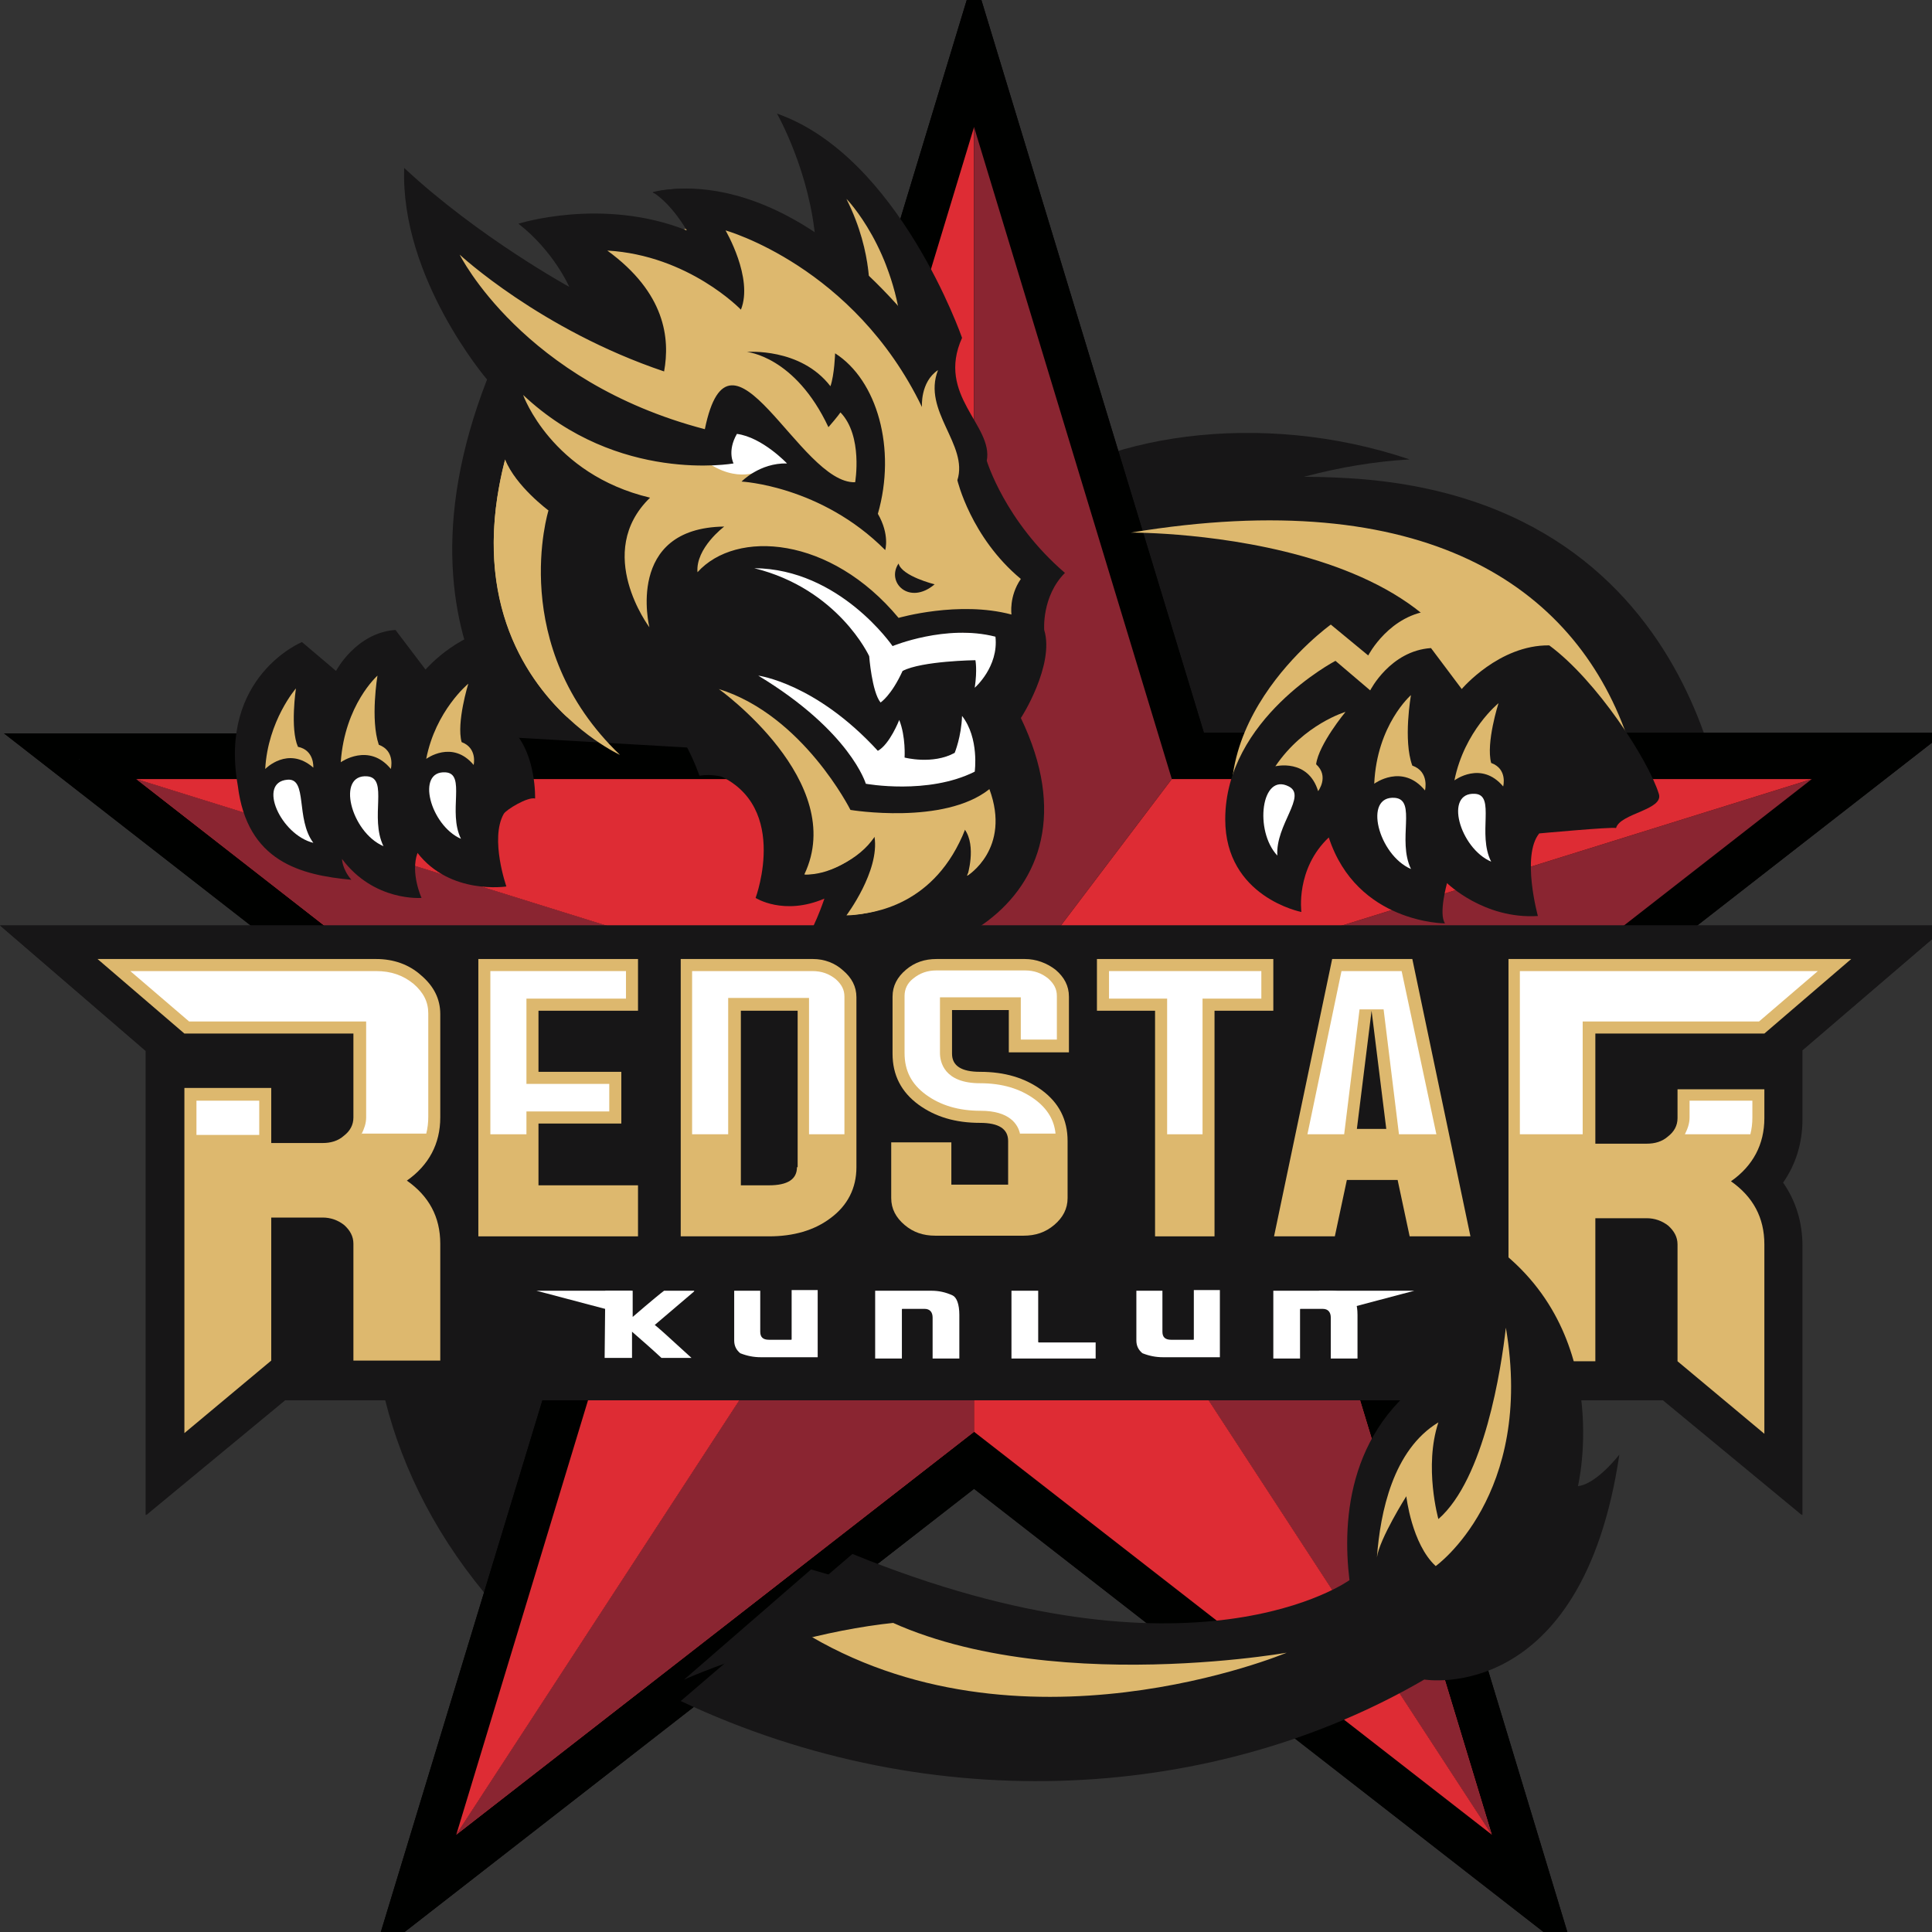 <svg width="120" height="120" viewBox="0 0 120 120" fill="none" xmlns="http://www.w3.org/2000/svg">
<rect x="0" y="0" width="120" height="120" fill="#333333" stroke="none"/>
<g clip-path="url(#clip0_973_6648)">
<g clip-path="url(#clip1_973_6648)">
<path d="M62.945 31.371C63.734 32.914 65.103 36.126 65.767 37.752C70.373 33.414 78.879 29.035 87.552 28.535C78.299 25.406 68.091 26.95 62.945 31.371Z" fill="#171617"/>
<path d="M83.777 29.703C64.606 28.535 55.56 39.421 34.605 37.795C34.73 38.17 34.605 38.629 34.273 38.837C35.145 39.672 36.016 40.464 36.805 41.382C38.589 43.425 42.407 44.468 44.108 46.554C46.639 49.682 49.378 51.934 51.618 55.271C57.635 51.934 59.378 52.476 66.225 50.432C70.125 49.265 103.487 54.061 107.429 53.06C107.429 53.06 106.766 31.079 83.777 29.703Z" fill="#171617"/>
<path d="M36.723 105.113C39.462 102.485 42.242 99.941 45.437 97.813C47.844 96.187 50.334 94.685 52.74 93.142C52.408 92.683 52.076 92.266 51.744 91.807C51.578 91.599 51.537 91.39 51.62 91.182C51.578 91.098 51.537 91.057 51.495 90.973C51.371 90.681 51.246 90.389 51.163 90.097C50.707 90.306 50.292 90.556 49.836 90.806C48.923 91.349 48.093 89.93 49.006 89.347C52.906 86.969 57.803 86.093 62.284 86.052C63.778 86.052 65.313 86.135 66.849 86.343C63.031 80.087 59.628 74.373 58.591 72.329C57.637 70.411 49.836 63.862 45.437 62.945C44.898 62.819 43.985 62.778 43.943 62.194C41.536 59.816 38.673 60.692 36.972 61.235C18.88 67.366 18.299 91.807 36.723 105.113Z" fill="#171617"/>
<path d="M80.374 73.454L92.656 113.954L60.498 88.928L28.339 113.954L40.621 73.454L8.463 48.387H48.215L60.498 7.888L72.78 48.387H112.533L80.374 73.454ZM62.323 7.262L60.498 1.256L58.672 7.262L46.804 46.385H2.57L7.342 50.097L38.381 74.247L26.513 113.37L24.687 119.376L29.459 115.664L60.498 91.514L91.536 115.664L96.308 119.376L94.482 113.37L82.615 74.247L113.653 50.097L118.425 46.385H74.191L62.323 7.262Z" fill="#171617"/>
<path d="M10.79 49.222L41.538 73.163L29.836 111.786L60.501 87.928L91.166 111.786L79.464 73.163L110.212 49.222H72.203L60.501 10.641L48.799 49.222H10.79ZM60.501 -1.496L46.227 45.552H0.25L37.471 74.54L23.197 121.504L60.501 92.474L97.805 121.504L83.572 74.498L120.794 45.51H74.775L60.501 -1.496ZM94.154 116.123L60.501 89.93L26.848 116.123L39.712 73.747L6.142 47.596H47.638L60.501 5.136L73.365 47.596H114.86L81.29 73.747L94.154 116.123ZM4.897 47.137L39.297 73.914L26.184 117.166L60.501 90.431L94.818 117.166L81.705 73.956L116.105 47.178H73.572L60.501 4.01L47.43 47.178H4.897V47.137Z" fill="#000100"/>
<path d="M73.571 47.386L60.583 4.551L47.595 47.386H5.602L39.586 73.829L26.598 116.665L60.583 90.18L94.567 116.665L81.579 73.829L115.564 47.386H73.571Z" fill="#E13C35"/>
<path d="M80.374 73.454L92.656 113.954L60.498 88.928L28.339 113.954L40.621 73.454L8.463 48.387H48.215L60.498 7.888L72.78 48.387H112.533L80.374 73.454ZM62.323 7.262L60.498 1.256L58.672 7.262L46.804 46.385H2.57L7.342 50.097L38.381 74.247L26.513 113.37L24.687 119.376L29.459 115.664L60.498 91.514L91.536 115.664L96.308 119.376L94.482 113.37L82.615 74.247L113.653 50.097L118.425 46.385H74.191L62.323 7.262Z" fill="#171617"/>
<path d="M10.79 49.222L41.538 73.163L29.836 111.786L60.501 87.928L91.166 111.786L79.464 73.163L110.212 49.222H72.203L60.501 10.641L48.799 49.222H10.79ZM60.501 -1.496L46.227 45.552H0.25L37.471 74.54L23.197 121.504L60.501 92.474L97.805 121.504L83.572 74.498L120.794 45.51H74.775L60.501 -1.496ZM94.154 116.123L60.501 89.93L26.848 116.123L39.712 73.747L6.142 47.596H47.638L60.501 5.136L73.365 47.596H114.86L81.29 73.747L94.154 116.123ZM4.897 47.137L39.297 73.914L26.184 117.166L60.501 90.431L94.818 117.166L81.705 73.956L116.105 47.178H73.572L60.501 4.01L47.43 47.178H4.897V47.137Z" fill="#000100"/>
<path d="M60.501 7.889V64.613L48.219 48.388L60.501 7.889Z" fill="#DE2C34"/>
<path d="M60.5 7.889V64.613L72.783 48.388L60.5 7.889Z" fill="#8A2531"/>
<path d="M8.465 48.389L60.5 64.614L40.624 73.456L8.465 48.389Z" fill="#DE2C34"/>
<path d="M8.465 48.389L60.5 64.614L48.217 48.389H8.465Z" fill="#DE2C34"/>
<path d="M28.34 113.955L60.499 64.613V88.93L28.34 113.955Z" fill="#DE2C34"/>
<path d="M28.34 113.955L60.499 64.613L40.622 73.456L28.34 113.955Z" fill="#DE2C34"/>
<path d="M112.535 48.389L60.5 64.614L80.376 73.456L112.535 48.389Z" fill="#8A2531"/>
<path d="M8.465 48.389L60.5 64.614L40.624 73.456L8.465 48.389Z" fill="#8A2531"/>
<path d="M112.535 48.389L60.5 64.614L72.783 48.389H112.535Z" fill="#DE2C34"/>
<path d="M92.659 113.955L60.5 64.613V88.93L92.659 113.955Z" fill="#DE2C34"/>
<path d="M28.34 113.955L60.499 64.613V88.93L28.34 113.955Z" fill="#8A2531"/>
<path d="M92.659 113.955L60.5 64.613L80.376 73.456L92.659 113.955Z" fill="#DE2C34"/>
<path d="M92.659 113.955L60.5 64.613L80.376 73.456L92.659 113.955Z" fill="#8A2531"/>
<path d="M121 57.48H0L9.378 65.53H9.087V94.101L17.718 86.969H29.752H103.323L111.954 94.101V77.376C111.954 75.916 111.539 74.581 110.751 73.455C111.539 72.329 111.954 70.994 111.954 69.534V65.197L111.664 65.489L121 57.48Z" fill="#171617"/>
<path d="M121 57.48H0L9.046 65.28V94.101L17.677 86.969H29.711H103.282L111.913 94.101V77.376C111.913 75.916 111.498 74.581 110.709 73.455C111.498 72.329 111.913 70.994 111.913 69.534V65.197L111.622 65.489L121 57.48Z" fill="#171617"/>
<path d="M23.362 59.566H11.453H6.059L11.453 64.196H16.847H21.951V69.41C21.951 69.868 21.744 70.244 21.37 70.536C20.997 70.87 20.54 70.995 20.043 70.995H16.847V67.575H11.453V89.013L16.847 84.508V75.624H20.043C20.54 75.624 20.997 75.791 21.37 76.083C21.744 76.417 21.951 76.792 21.951 77.251V84.508H27.346V77.251C27.346 75.583 26.64 74.29 25.271 73.33C26.64 72.371 27.346 71.036 27.346 69.41V62.987C27.346 62.027 26.931 61.235 26.142 60.567C25.395 59.9 24.441 59.566 23.362 59.566Z" fill="#DDB86E"/>
<path d="M102.617 64.196H104.194H109.588L114.982 59.566H105.604H104.194H93.695V84.55H99.09V75.666H102.285C102.783 75.666 103.239 75.833 103.613 76.125C103.986 76.459 104.194 76.834 104.194 77.293V84.55L109.588 89.055V77.293C109.588 75.624 108.883 74.331 107.513 73.372C108.883 72.413 109.588 71.078 109.588 69.451V67.658H104.194V69.451C104.194 69.91 103.986 70.286 103.613 70.578C103.239 70.911 102.783 71.036 102.285 71.036H99.09V64.196H102.617Z" fill="#DDB86E"/>
<path d="M29.711 76.792H39.628V73.622H33.446V69.785H38.591V66.573H33.446V62.778H39.628V59.566H29.711V76.792Z" fill="#DDB86E"/>
<path d="M49.501 72.496C49.501 73.247 48.92 73.622 47.759 73.622H46.016V62.778H49.543V72.496H49.501ZM50.497 59.566H42.281V76.792H47.759C49.294 76.792 50.58 76.417 51.576 75.666C52.655 74.874 53.194 73.789 53.194 72.496V61.944C53.194 61.276 52.904 60.734 52.365 60.276C51.867 59.817 51.203 59.566 50.497 59.566Z" fill="#DDB86E"/>
<path d="M63.654 59.566H58.177C57.43 59.566 56.808 59.775 56.268 60.234C55.729 60.693 55.438 61.235 55.438 61.902V65.447C55.438 66.782 55.978 67.825 57.057 68.617C58.094 69.368 59.339 69.743 60.874 69.743C62.036 69.743 62.617 70.119 62.617 70.87V73.581H59.09V70.953H55.355V74.415C55.355 75.082 55.646 75.624 56.185 76.083C56.725 76.542 57.347 76.751 58.094 76.751H63.572C64.318 76.751 64.941 76.542 65.48 76.083C66.02 75.624 66.31 75.082 66.31 74.415V70.87C66.31 69.535 65.771 68.492 64.692 67.7C63.654 66.949 62.41 66.573 60.874 66.573C59.712 66.573 59.132 66.198 59.132 65.447V62.736H62.659V65.364H66.393V61.902C66.393 61.235 66.103 60.693 65.563 60.234C65.024 59.817 64.36 59.566 63.654 59.566Z" fill="#DDB86E"/>
<path d="M68.133 62.778H71.743V76.792H75.436V62.778H79.088V59.566H68.133V62.778Z" fill="#DDB86E"/>
<path d="M84.278 70.119L85.191 62.778L86.104 70.119H84.278ZM82.743 59.566L79.133 76.792H82.909L83.656 73.289H86.809L87.556 76.792H91.332L87.722 59.566H82.743Z" fill="#DDB86E"/>
<path d="M12.202 68.366H16.102V70.493H12.202V68.366ZM22.451 70.452C22.617 70.118 22.742 69.784 22.742 69.409V63.445H11.745L8.094 60.316H23.364C24.277 60.316 25.024 60.567 25.688 61.109C26.31 61.651 26.601 62.235 26.601 62.944V69.367C26.601 69.743 26.559 70.076 26.476 70.41H22.451V70.452Z" fill="white"/>
<path d="M94.402 70.452V60.316H112.909L109.258 63.445H98.303V70.452H94.402ZM104.652 70.452C104.818 70.118 104.942 69.784 104.942 69.409V68.366H108.843V69.409C108.843 69.784 108.801 70.118 108.718 70.452H104.652Z" fill="white"/>
<path d="M30.457 70.452V60.316H38.881V62.026H32.698V67.323H37.843V69.034H32.698V70.452H30.457Z" fill="white"/>
<path d="M50.25 70.452V61.985H45.229V70.452H42.988V60.316H50.457C51.038 60.316 51.495 60.483 51.91 60.817C52.283 61.151 52.449 61.484 52.449 61.901V70.452H50.25Z" fill="white"/>
<path d="M63.362 70.452C63.238 69.827 62.698 68.993 60.914 68.993C59.545 68.993 58.424 68.659 57.511 67.992C56.599 67.324 56.184 66.49 56.184 65.406V61.86C56.184 61.443 56.35 61.068 56.723 60.776C57.138 60.442 57.594 60.275 58.175 60.275H63.653C64.234 60.275 64.69 60.442 65.105 60.776C65.478 61.11 65.644 61.443 65.644 61.86V64.571H63.404V61.944H58.383V65.406C58.383 65.948 58.632 67.282 60.873 67.282C62.242 67.282 63.362 67.616 64.275 68.284C65.064 68.868 65.478 69.576 65.561 70.411H63.362V70.452Z" fill="white"/>
<path d="M72.493 70.452V62.026H68.883V60.316H78.344V62.026H74.692V70.452H72.493Z" fill="white"/>
<path d="M84.444 62.694L83.489 70.452H81.207L83.323 60.316H87.058L89.216 70.452H86.892L85.938 62.694H84.444Z" fill="white"/>
<path d="M37.596 80.17H39.297V81.797C40.459 80.796 41.123 80.253 41.248 80.17H43.115V80.212L40.667 82.297C40.75 82.339 41.497 83.006 42.949 84.341H41.082C40.501 83.799 39.878 83.256 39.256 82.714V84.341H37.555L37.596 80.17Z" fill="white"/>
<path d="M45.602 80.171H47.22V82.715C47.22 83.049 47.386 83.215 47.759 83.215H49.129C49.17 83.215 49.17 83.215 49.17 83.174V80.129H50.788V84.3H47.261C46.805 84.3 46.39 84.216 45.975 84.05C45.726 83.841 45.602 83.591 45.602 83.257V80.171Z" fill="white"/>
<path d="M54.316 80.17H57.843C58.3 80.17 58.715 80.253 59.171 80.462C59.42 80.587 59.586 81.004 59.586 81.671V84.382H57.926V81.838C57.926 81.505 57.761 81.296 57.428 81.296H56.059C56.018 81.296 56.018 81.296 56.018 81.338V84.382H54.358V80.17H54.316Z" fill="white"/>
<path d="M62.824 80.17H64.484V83.34C64.484 83.34 64.484 83.382 64.525 83.382H68.053V84.382H62.824V80.17Z" fill="white"/>
<path d="M70.582 80.171H72.2V82.715C72.2 83.049 72.366 83.215 72.74 83.215H74.109C74.151 83.215 74.151 83.215 74.151 83.174V80.129H75.769V84.3H72.242C71.785 84.3 71.37 84.216 70.956 84.05C70.707 83.841 70.582 83.591 70.582 83.257V80.171Z" fill="white"/>
<path d="M79.047 80.17H82.574C83.03 80.17 83.445 80.253 83.902 80.462C84.151 80.587 84.317 81.004 84.317 81.671V84.382H82.657V81.838C82.657 81.505 82.491 81.296 82.159 81.296H80.79C80.748 81.296 80.748 81.296 80.748 81.338V84.382H79.088V80.17H79.047Z" fill="white"/>
<path d="M81.91 80.17H87.844L83.114 81.421L81.91 80.17Z" fill="white"/>
<path d="M39.254 80.17H33.32L38.051 81.421L39.254 80.17Z" fill="white"/>
<path d="M48.344 44.925C51.041 45.801 53.531 46.093 55.813 46.01C55.481 45.801 55.149 45.551 54.858 45.342C54.568 44.842 50.792 44.925 48.344 44.925Z" fill="#DDB86E"/>
<path d="M54.234 19.733C53.944 18.482 53.653 17.23 53.363 15.938C53.197 15.979 53.072 16.021 52.906 16.063C53.321 17.272 52.574 18.815 54.234 19.733Z" fill="white"/>
<path d="M59.754 27.909C59.589 28.284 58.178 23.863 58.634 22.32C58.302 22.904 45.563 13.144 45.231 13.686L40.335 14.687C40.21 14.937 36.434 13.811 36.517 14.979C36.642 16.23 40.584 19.817 40.335 21.027C40.044 22.153 28.965 14.103 28.011 14.729C27.471 15.062 31.496 24.405 31.828 24.739C31.828 24.739 36.974 32.33 37.057 32.538C36.351 31.954 40.501 40.505 39.712 40.171C39.256 40.839 47.306 33.539 46.849 34.165C46.849 34.165 51.123 35.291 51.289 35.416C52.7 36.376 53.904 37.043 55.024 38.336C55.895 39.42 57.472 39.128 58.676 38.586C59.589 38.169 62.867 39.17 63.821 38.836C64.028 35.166 62.452 29.452 59.754 27.909Z" fill="#DDB86E"/>
<path d="M45.686 21.526C46.059 20.066 46.101 18.606 45.976 17.73C45.852 16.729 45.354 16.187 44.856 15.27C44.607 14.769 44.192 14.394 43.86 13.977C42.408 14.268 40.333 14.686 40.333 14.727C40.209 14.978 36.432 13.851 36.515 15.019C36.515 15.186 36.432 16.604 36.557 16.855C39.337 17.313 44.648 19.941 45.686 21.526Z" fill="#DDB86E"/>
<path d="M28.547 15.812C31.369 19.566 37.967 23.611 42.407 24.696C42.407 24.696 40.622 21.901 39.709 21.109C37.801 20.4 32.033 16.479 29.336 15.145C29.709 15.812 28.174 15.145 28.547 15.812Z" fill="#DDB86E"/>
<path d="M54.61 28.576C54.319 28.743 53.074 25.406 52.245 24.905C51.83 24.655 52.535 25.531 52.161 25.656C52.825 27.575 52.245 28.534 52.245 28.534C50.294 28.284 47.472 22.361 44.734 24.238C44.734 24.238 45.024 24.905 44.983 24.947C45.439 25.448 45.232 25.573 44.609 25.865C44.734 26.323 44.983 26.824 45.107 27.241C45.149 27.241 45.19 27.241 45.232 27.283C46.062 27.491 46.809 27.825 47.556 28.242C48.344 28.659 49.008 29.076 49.589 29.744C50.294 30.536 51.041 30.786 52.078 30.87C53.738 31.037 54.776 29.952 54.776 28.492C54.734 28.534 54.693 28.576 54.61 28.576Z" fill="#DDB86E"/>
<path d="M40.374 30.911C42.075 31.37 43.154 30.994 43.901 30.41C38.507 30.369 33.859 26.865 31.328 22.527C31.743 23.487 30.872 25.781 30.955 25.864C30.955 25.864 36.681 31.954 37.013 32.538C38.424 32.412 39.005 31.244 40.374 30.911Z" fill="#DDB86E"/>
<path d="M57.264 20.86C55.895 20.318 48.758 13.937 45.023 14.354C45.023 14.354 48.55 16.773 48.965 20.485C51.372 21.903 51.787 24.614 51.787 24.614C51.787 24.614 53.779 26.366 54.401 27.701C54.858 27.242 56.518 26.783 57.306 27.492C57.264 26.366 57.223 21.569 57.264 20.86Z" fill="#DDB86E"/>
<path d="M61.04 28.951C61.04 29.452 60.625 29.952 60.044 29.785C58.923 29.494 57.803 29.494 56.683 29.702C56.683 29.744 57.969 29.827 58.384 30.411C58.384 30.411 59.836 32.288 59.836 34.373C58.923 34.332 55.811 34.207 55.77 35.041C55.936 36.376 58.011 36.334 58.011 36.334C57.554 37.752 56.019 37.418 56.019 37.418C56.019 37.418 51.911 32.872 47.305 33.956C52.284 35.666 55.645 38.92 55.645 38.92C55.645 38.92 57.388 39.212 58.591 38.67C59.504 38.252 62.782 39.254 63.737 38.92C64.691 35.666 61.04 28.91 61.04 28.951Z" fill="#DDB86E"/>
<path d="M47.385 25.906C47.302 25.822 47.261 25.781 47.219 25.697C45.892 26.365 44.232 26.615 42.945 27.866C45.145 30.16 46.97 29.326 46.97 29.326C47.8 29.159 49.543 28.867 49.667 28.283C48.838 27.574 48.215 26.657 47.385 25.906Z" fill="white"/>
<path d="M62.655 44.884C62.946 42.298 64.19 39.295 63.9 39.337C62.157 39.504 58.505 39.087 56.763 39.254C56.389 39.295 50.995 35.625 50.746 35.291C49.958 34.249 46.97 35.75 46.14 34.707C45.02 33.248 48.547 41.464 46.347 40.755C48.173 43.8 52.655 47.804 50.206 51.641C50.497 52.017 50.704 52.475 50.87 52.851C51.285 53.768 51.285 54.686 51.119 55.562C52.24 56.021 53.07 56.646 52.862 57.314C55.601 57.022 61.037 54.644 61.203 55.353C62.614 53.768 63.817 50.849 63.485 48.763C63.153 48.722 62.406 46.97 62.655 44.884Z" fill="white"/>
<path d="M62.825 38.17C59.547 37.294 55.812 38.378 55.812 38.378C51.58 33.29 45.729 32.873 43.322 35.542C43.198 34.04 44.982 32.706 44.982 32.706C38.799 32.789 40.335 38.962 40.335 38.962C40.335 38.962 36.849 34.332 40.376 30.912C34.235 29.452 32.492 24.531 32.492 24.531C38.385 30.078 45.563 28.785 45.563 28.785C45.563 28.785 45.148 28.034 45.771 26.95C47.347 27.158 48.883 28.785 48.883 28.785C47.181 28.743 46.061 29.911 46.061 29.911C46.061 29.911 50.999 30.162 54.983 34.166C54.983 34.166 55.273 33.206 54.526 31.913C55.688 27.867 54.485 23.613 51.87 21.945C51.87 21.945 51.829 23.279 51.58 23.989C49.713 21.569 46.393 21.861 46.393 21.861C46.393 21.861 49.381 22.112 51.456 26.533C52.036 25.866 52.202 25.615 52.202 25.615C53.613 27.075 53.115 29.953 53.115 29.953C49.671 30.078 45.356 18.942 43.779 26.658C32.451 23.697 28.55 15.814 28.55 15.814C28.55 15.814 33.571 20.485 41.248 23.071C41.621 21.027 41.331 18.191 37.721 15.563C42.783 15.855 46.02 19.234 46.02 19.234C46.808 17.273 45.065 14.312 45.065 14.312C45.065 14.312 53.032 16.523 57.265 25.282C57.265 25.282 57.14 23.738 58.261 22.988C57.265 25.532 60.169 27.617 59.464 29.828C59.464 29.828 60.294 33.373 63.406 35.959C62.659 37.044 62.825 38.17 62.825 38.17ZM60.543 42.716C60.709 41.59 60.584 41.006 60.584 41.006C60.584 41.006 57.265 41.048 56.061 41.673C55.356 43.216 54.692 43.633 54.692 43.633C54.153 42.966 53.987 40.756 53.987 40.756C53.987 40.756 52.078 36.585 46.849 35.292C52.161 35.333 55.439 40.13 55.439 40.13C55.439 40.13 58.759 38.754 61.829 39.546C62.037 41.423 60.543 42.716 60.543 42.716ZM56.061 21.027L53.987 18.692C53.987 18.692 54.319 15.855 52.576 12.393C52.576 12.352 55.647 15.48 56.061 21.027ZM64.858 39.129C64.858 39.129 64.692 37.044 66.145 35.584C62.41 32.372 61.29 28.618 61.29 28.618C61.705 26.408 58.136 24.573 59.755 20.985C59.755 20.985 55.854 9.724 48.26 7.055C48.26 7.055 50.335 10.683 50.667 15.104C45.19 10.517 40.542 11.935 40.542 11.935C41.746 12.685 42.658 14.312 42.658 14.312C37.43 12.227 32.202 13.895 32.202 13.895C34.401 15.605 35.355 17.816 35.355 17.816C35.355 17.816 29.712 14.729 25.106 10.433C24.857 17.273 30.251 23.572 30.251 23.572C26.766 32.539 28.094 38.92 30.044 42.883C30.625 44.051 29.795 44.968 30.376 45.719L44.111 46.511C44.692 46.595 48.758 45.302 48.468 45.719C48.509 45.802 48.551 45.928 48.551 46.011C48.592 46.011 48.675 46.011 48.717 46.011C49.713 46.053 50.667 47.554 50.667 47.554C49.339 47.513 45.356 47.846 44.069 47.93C49.215 49.64 46.932 55.771 46.932 55.771C46.932 55.771 48.675 56.897 51.206 55.813C51.206 55.813 50.46 58.065 49.713 58.816C56.85 61.735 69.049 56.313 63.406 44.593C63.406 44.635 65.522 41.298 64.858 39.129Z" fill="#171617"/>
<path d="M58.052 36.293C58.052 36.293 56.019 35.792 55.811 35C55.023 36.168 56.475 37.628 58.052 36.293Z" fill="#171617"/>
<path d="M61.454 49.014C58.632 51.224 52.823 50.306 52.823 50.306C52.823 50.306 49.877 44.425 44.649 42.799L40.582 43.758C40.582 43.758 42.242 44.843 43.445 48.179C44.98 47.929 46.64 48.847 47.927 49.931C49.213 50.974 49.836 52.517 49.794 54.06C51.62 53.685 53.404 53.017 54.317 51.975C54.649 54.102 52.574 56.855 52.574 56.855C52.574 56.855 57.719 56.938 59.919 51.516C60.624 52.559 60.085 54.394 60.085 54.394C60.085 54.394 62.824 52.726 61.454 49.014Z" fill="#171617"/>
<path d="M60.085 54.394C60.085 54.394 60.666 52.559 59.919 51.516C57.761 56.938 52.574 56.855 52.574 56.855C52.574 56.855 54.649 54.102 54.317 51.975C52.159 54.561 49.96 54.31 49.96 54.31C52.699 48.555 44.648 42.799 44.648 42.799C49.877 44.425 52.823 50.306 52.823 50.306C52.823 50.306 58.632 51.266 61.454 49.014C62.823 52.726 60.085 54.394 60.085 54.394Z" fill="#DDB86E"/>
<path d="M52.617 51.809C51.662 53.769 49.961 54.311 49.961 54.311C51.33 54.311 53.364 53.435 54.318 51.975C54.359 51.892 53.447 51.934 52.617 51.809Z" fill="#DDB86E"/>
<path d="M57.889 51.933C57.889 51.933 58.096 54.478 52.992 56.813C54.196 56.73 58.096 56.271 59.963 51.475C59.922 51.516 58.553 51.975 57.889 51.933Z" fill="#DDB86E"/>
<path d="M60.956 50.974C61.122 52.809 60.043 54.394 60.043 54.394C60.043 54.394 62.159 53.101 61.744 50.307C61.537 50.557 61.246 50.765 60.956 50.974Z" fill="#DDB86E"/>
<path d="M47.098 41.965C47.098 41.965 50.666 42.424 54.525 46.636C55.272 46.219 55.853 44.718 55.853 44.718C56.268 45.76 56.185 47.053 56.185 47.053C56.185 47.053 57.928 47.512 59.297 46.761C59.297 46.761 59.712 45.76 59.754 44.467C60.833 45.844 60.542 47.929 60.542 47.929C57.637 49.389 53.778 48.68 53.778 48.68C53.778 48.68 52.824 45.427 47.098 41.965Z" fill="white"/>
<path d="M34.44 42.298C33.734 41.005 32.821 39.796 31.742 38.961C28.713 38.92 26.431 41.589 26.431 41.589L24.564 39.128C22.116 39.295 20.871 41.672 20.871 41.672L18.755 39.879C18.755 39.879 13.568 42.006 14.771 48.805C15.352 53.518 18.672 54.352 21.825 54.644C21.244 53.977 21.244 53.351 21.244 53.351C23.236 56.02 26.182 55.77 26.182 55.77C26.182 55.77 25.477 54.227 25.933 52.976C27.966 55.603 31.452 55.061 31.452 55.061C31.452 55.061 30.415 52.1 31.286 50.556C31.41 50.306 32.78 49.472 33.236 49.597C33.236 49.597 33.319 46.928 31.909 45.426C31.991 43.341 33.485 43.007 34.44 42.298Z" fill="#171617"/>
<path d="M18.381 42.758C18.381 42.758 18.008 45.26 18.506 46.386C19.543 46.595 19.46 47.679 19.46 47.679C17.884 46.303 16.473 47.763 16.473 47.763C16.639 44.76 18.381 42.758 18.381 42.758Z" fill="#DDB86E"/>
<path d="M17.843 48.43C19.13 48.305 18.341 50.849 19.462 52.351C17.428 51.85 15.976 48.597 17.843 48.43Z" fill="white"/>
<path d="M23.446 41.965C23.446 41.965 22.99 44.676 23.529 46.261C24.567 46.636 24.276 47.762 24.276 47.762C22.907 46.094 21.164 47.345 21.164 47.345C21.413 43.758 23.446 41.965 23.446 41.965Z" fill="#DDB86E"/>
<path d="M22.821 48.22C24.149 48.346 22.945 50.765 23.817 52.558C21.784 51.682 20.871 48.054 22.821 48.22Z" fill="white"/>
<path d="M29.087 42.465C29.087 42.465 28.34 44.884 28.672 46.093C29.668 46.469 29.419 47.512 29.419 47.512C28.091 45.927 26.473 47.136 26.473 47.136C27.054 44.133 29.087 42.465 29.087 42.465Z" fill="#DDB86E"/>
<path d="M27.678 47.972C28.965 48.056 27.803 50.433 28.633 52.101C26.724 51.267 25.811 47.847 27.678 47.972Z" fill="white"/>
<path d="M52.574 12.352C52.574 12.352 55.645 15.48 56.06 21.027L53.985 18.691C53.985 18.65 54.317 15.813 52.574 12.352Z" fill="#DDB86E"/>
<path d="M40.539 11.976C40.539 11.976 48.465 9.224 57.801 21.444L56.805 22.571C56.805 22.529 50.207 14.521 40.539 11.976Z" fill="#171617"/>
<path d="M98.009 92.307C98.009 92.307 100.416 82.296 92.117 76.916C92.117 76.916 91.826 81.504 89.71 84.882C83.694 88.303 83.362 94.392 83.818 98.146C83.818 98.146 74.15 105.153 52.946 96.519L42.281 105.654C58.132 113.119 75.643 111.785 88.465 104.319C88.465 104.319 98.258 105.987 100.582 90.346C100.582 90.346 99.171 92.181 98.009 92.307Z" fill="#171617"/>
<path d="M34.067 31.705C34.067 31.705 32.034 30.203 31.37 28.535C27.885 42.049 38.507 46.887 38.507 46.887C31.453 40.13 34.067 31.705 34.067 31.705Z" fill="#DDB86E"/>
<path d="M32.073 29.786C31.782 29.41 31.534 28.993 31.368 28.576C29.21 36.918 32.446 41.965 35.268 44.592C34.438 43.341 29.459 38.127 32.073 29.786Z" fill="#DDB86E"/>
<path d="M79.921 102.652C79.921 102.652 61.538 105.905 52.036 98.814L49.754 101.275C63.24 109.659 79.921 102.652 79.921 102.652Z" fill="#DDB86E"/>
<path d="M87.349 92.934C87.349 92.934 87.681 95.895 89.175 97.272C89.175 97.272 95.316 92.892 93.532 82.465C93.242 85.009 92.204 91.849 89.341 94.352C89.341 94.352 88.428 91.099 89.341 88.346C86.519 90.056 85.731 93.935 85.523 96.729C85.689 95.561 87.349 92.934 87.349 92.934Z" fill="#DDB86E"/>
<path d="M42.492 104.321C42.492 104.321 53.696 99.274 62.451 100.984L50.376 97.481L42.492 104.321Z" fill="#171617"/>
<path d="M70.25 33.08C70.25 33.08 94.151 32.913 91.952 47.761C92.243 47.636 100.749 45.717 101.039 45.676C97.72 36.333 88.425 30.076 70.25 33.08Z" fill="#DDB86E"/>
<path d="M81.373 51.432C81.58 51.098 81.871 50.764 82.203 50.431C82.285 50.639 82.368 50.848 82.451 51.056C83.157 50.848 83.862 50.681 84.485 50.514C87.306 49.93 90.128 49.388 92.95 48.762C94.568 48.387 96.85 47.553 98.718 47.845C98.427 47.094 94.651 39.753 93.821 38.46C92.12 39.294 91.041 40.629 91.041 40.629L89.008 37.918C86.311 38.127 84.983 40.712 84.983 40.712L82.659 38.794C82.659 38.794 73.323 45.467 77.597 54.059C78.426 52.85 79.879 52.016 81.373 51.432Z" fill="#DDB86E"/>
<path d="M89.754 57.354C89.338 56.77 89.878 54.851 89.878 54.851C89.878 54.851 92.16 57.104 95.521 56.895C95.521 56.895 94.484 53.141 95.604 51.765C95.604 51.765 100.127 51.348 100.376 51.431C100.625 50.514 103.364 50.305 103.032 49.304C102.368 47.177 99.173 42.255 96.227 40.086C93.115 40.045 90.791 42.797 90.791 42.797L88.882 40.253C86.351 40.42 85.106 42.881 85.106 42.881L82.948 41.046C82.948 41.046 76.102 44.633 76.102 50.889C76.102 55.727 80.832 56.645 80.832 56.645C80.832 56.645 80.459 53.975 82.533 52.015C84.276 57.354 89.754 57.354 89.754 57.354Z" fill="#171617"/>
<path d="M83.572 44.217C83.572 44.217 81.912 46.219 81.746 47.47C82.576 48.221 81.871 49.139 81.871 49.139C81.248 47.095 79.215 47.595 79.215 47.595C80.999 44.968 83.572 44.217 83.572 44.217Z" fill="#DDB86E"/>
<path d="M80.044 48.846C81.206 49.429 79.214 51.223 79.338 53.142C77.886 51.598 78.342 47.97 80.044 48.846Z" fill="white"/>
<path d="M87.638 43.174C87.638 43.174 87.14 45.968 87.721 47.553C88.8 47.929 88.509 49.096 88.509 49.096C87.098 47.386 85.356 48.679 85.356 48.679C85.521 45.009 87.638 43.174 87.638 43.174Z" fill="#DDB86E"/>
<path d="M86.644 49.556C88.013 49.681 86.768 52.184 87.64 53.977C85.606 53.102 84.652 49.389 86.644 49.556Z" fill="white"/>
<path d="M93.075 43.676C93.075 43.676 92.286 46.137 92.618 47.388C93.656 47.763 93.365 48.848 93.365 48.848C91.996 47.221 90.336 48.472 90.336 48.472C90.958 45.386 93.075 43.676 93.075 43.676Z" fill="#DDB86E"/>
<path d="M91.623 49.306C92.909 49.389 91.747 51.809 92.619 53.519C90.668 52.684 89.672 49.181 91.623 49.306Z" fill="white"/>
</g>
</g>
<defs>
<clipPath id="clip0_973_6648">
<rect width="120" height="120" fill="white"/>
</clipPath>
<clipPath id="clip1_973_6648">
<rect width="121" height="123" fill="white" transform="translate(0 -1.496)"/>
</clipPath>
</defs>
</svg>